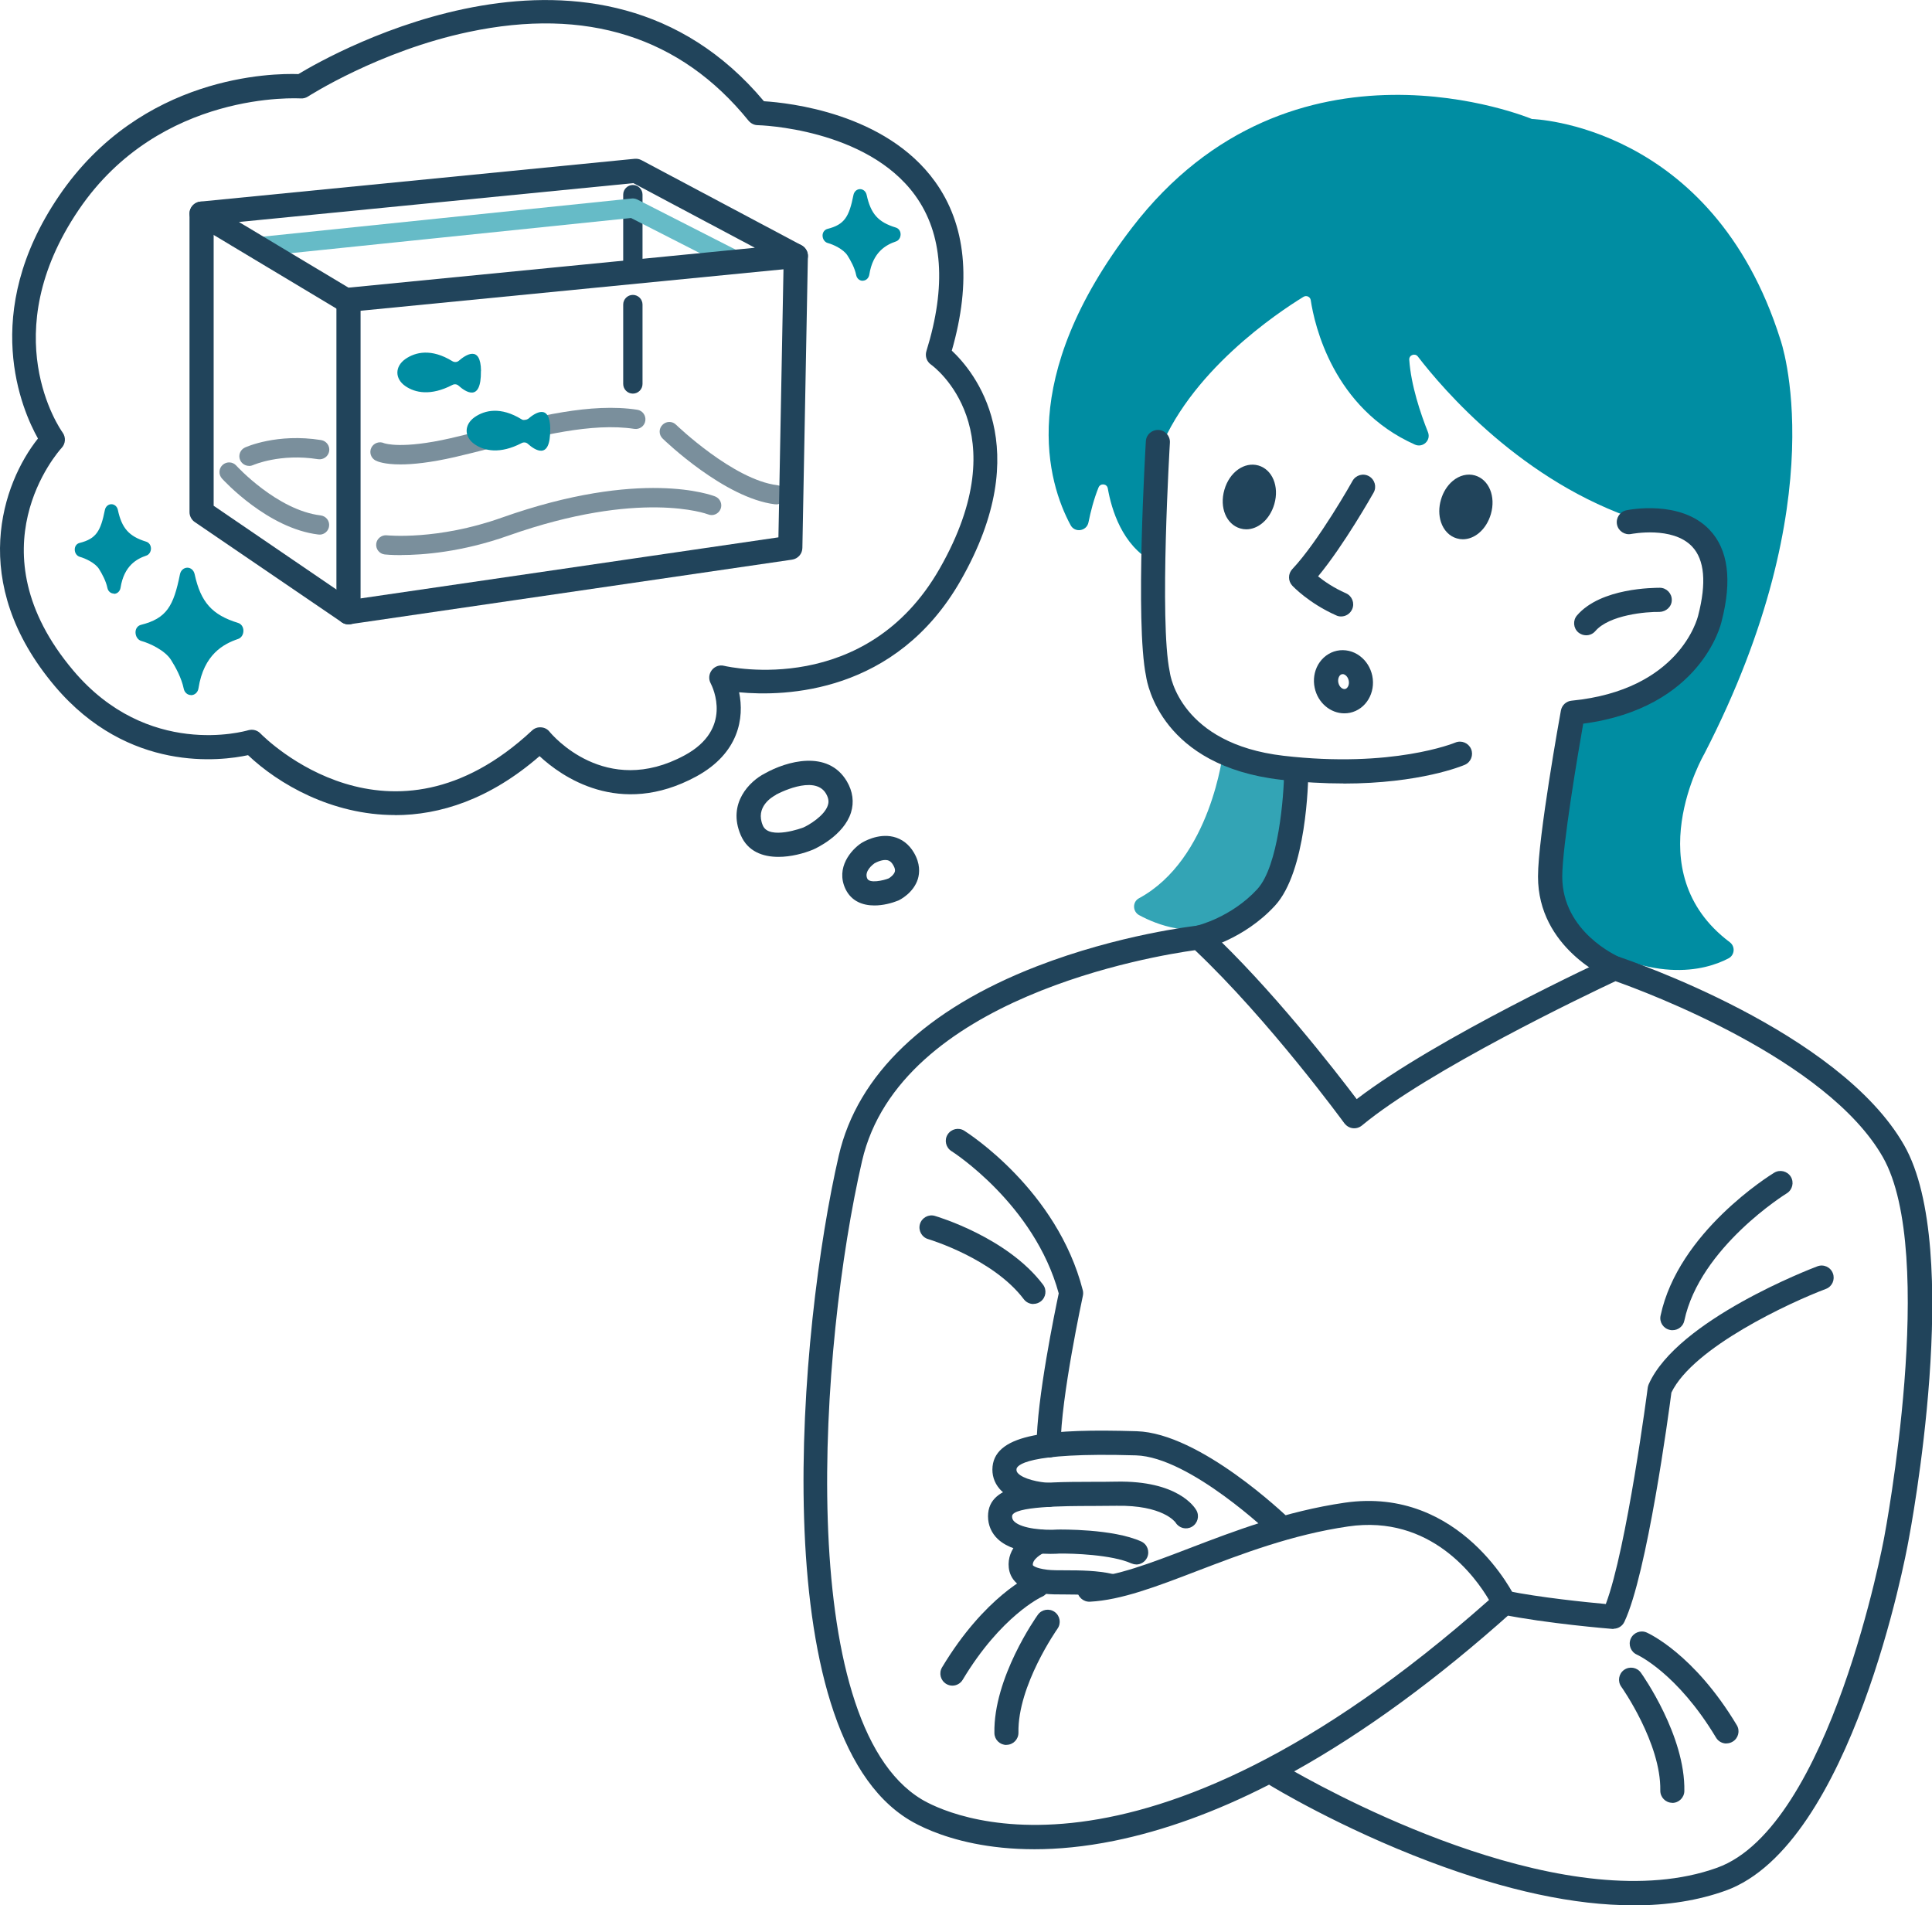 <?xml version="1.0" encoding="UTF-8"?><svg id="b" xmlns="http://www.w3.org/2000/svg" width="200.02" height="197.25" viewBox="0 0 200.02 197.25"><g id="c"><path d="m126.94,95.65c-3.66,1.4-7.09.13-9.01-.91-.68-.37-.7-1.37-.02-1.74,7.48-4.04,8.72-15.17,8.72-15.17l6.09,1.64,1.4,2.21-1.82,9.24-3.67,3.98-1.7.75Z" fill="#33a4b5" stroke-width="0"/><path d="m162.32,96.3c8.53,5.77,14.21,4.18,16.63,2.92.65-.34.72-1.24.13-1.68-9.74-7.31-2.64-19.48-2.64-19.48,13.73-26.62,7.88-42.92,7.88-42.92-7.05-22.33-25.72-22.82-25.72-22.82,0,0-24.78-10.41-41.41,11.26-11.99,15.62-8.72,26.39-6.35,30.79.44.82,1.67.62,1.85-.29.22-1.09.55-2.4,1.04-3.61.19-.47.87-.41.96.09.38,2.17,1.48,5.91,4.69,7.62l.42-10.88c3.15-8.76,12.57-14.99,15.15-16.57.31-.19.7,0,.75.34.39,2.57,2.32,11.19,10.79,14.96.82.36,1.68-.44,1.35-1.28-.77-1.93-1.76-4.86-1.94-7.51-.03-.49.6-.71.89-.33,2.61,3.4,10.85,13.04,22.94,16.98l5.23.93,2.61,3.91-1.54,7.58-5.53,5.27-7.81,2.92-2.03,13.45.33,5.86,1.31,2.48Z" fill="#008da2" stroke-width="0"/><path d="m139.09,81.11c-1.96,0-4.14-.11-6.52-.39-12.26-1.43-13.79-9.84-13.92-10.72-1.14-5.56-.06-23.56-.02-24.32.04-.69.62-1.2,1.32-1.17.69.04,1.21.63,1.17,1.32-.01.18-1.11,18.52-.02,23.7,0,.04.01.07.02.11.04.29,1.11,7.35,11.74,8.6,11.3,1.32,17.73-1.33,17.8-1.36.64-.27,1.37.03,1.64.66.27.63-.02,1.37-.65,1.64-.23.1-4.62,1.94-12.56,1.94Z" fill="#21445b" stroke-width="0"/><path d="m124.15,98.31c-.57,0-1.09-.4-1.22-.98-.15-.67.27-1.34.95-1.49.06-.01,3.58-.85,6.28-3.78,2.21-2.4,2.76-9.63,2.79-12.21,0-.69.56-1.24,1.25-1.24h.01c.69,0,1.24.57,1.24,1.26,0,1.05-.19,10.35-3.45,13.89-3.26,3.54-7.4,4.49-7.57,4.53-.09.02-.18.03-.27.03Z" fill="#21445b" stroke-width="0"/><path d="m167.19,101.49c-.16,0-.33-.03-.49-.1-.31-.13-7.48-3.25-7.47-10.65,0-4.05,2.27-16.65,2.37-17.18.1-.55.55-.97,1.11-1.02,11.17-1.1,13.02-8.5,13.1-8.81.88-3.4.66-5.79-.63-7.15-2.03-2.14-6.25-1.3-6.29-1.3-.67.14-1.34-.29-1.48-.97-.14-.67.29-1.34.97-1.48.23-.05,5.61-1.13,8.6,2.01,1.94,2.03,2.36,5.22,1.26,9.48-.07.33-2.13,8.98-14.33,10.6-.53,3.01-2.16,12.6-2.17,15.83,0,5.73,5.7,8.24,5.94,8.35.63.27.93,1.01.66,1.64-.2.48-.66.76-1.15.76Z" fill="#21445b" stroke-width="0"/><path d="m164.22,65.77c-.29,0-.58-.1-.82-.3-.52-.45-.58-1.24-.13-1.76,2.47-2.87,7.96-2.85,8.58-2.86.69.01,1.24.58,1.23,1.27,0,.69-.59,1.21-1.27,1.23-1.35-.03-5.2.3-6.65,1.99-.25.29-.6.43-.95.43Z" fill="#21445b" stroke-width="0"/><path d="m138.84,63.82c-.17,0-.34-.03-.5-.11-2.82-1.25-4.48-3-4.55-3.08-.45-.48-.45-1.23,0-1.71,2.69-2.84,6.21-9.07,6.24-9.14.34-.6,1.1-.82,1.7-.48.6.34.82,1.1.48,1.7-.14.24-3.05,5.41-5.75,8.67.64.51,1.63,1.2,2.89,1.75.63.28.92,1.02.64,1.65-.21.47-.66.75-1.14.75Z" fill="#21445b" stroke-width="0"/><path d="m139.18,73.85c-1.43,0-2.74-1.08-3.07-2.64-.18-.83-.05-1.68.35-2.39.43-.75,1.14-1.28,1.95-1.45.81-.17,1.68.02,2.37.54.66.49,1.11,1.21,1.29,2.04.37,1.77-.66,3.49-2.3,3.84-.2.04-.39.06-.59.06Zm-.18-4.05s-.05,0-.07,0c-.15.03-.24.15-.29.24-.1.18-.13.41-.08.64.1.45.44.7.7.65.25-.05.47-.43.37-.88t0,0c-.05-.23-.17-.43-.33-.55-.07-.05-.17-.11-.29-.11Z" fill="#21445b" stroke-width="0"/><path d="m169.08,197.25c-6.06,0-13.11-1.51-21.08-4.52-9.29-3.51-16.25-7.74-16.54-7.92-.03-.02-.05-.03-.07-.05-5.53,2.83-10.9,4.77-16.06,5.82-12.25,2.48-19.32-1.03-21.2-2.17-15.21-9.21-11.38-51.09-7.29-68.78,1.93-8.37,9.02-15.14,20.5-19.59,8.52-3.3,16.36-4.18,16.69-4.22.36-.04.72.08.99.33,6.57,6.11,13.21,14.69,15.44,17.64,8.32-6.38,25.47-14.33,26.23-14.68.29-.13.61-.15.92-.05.93.31,22.78,7.66,29.53,19.51,6.15,10.79.67,39.79.43,41.02-.23,1.27-5.83,31.42-18.91,36.14-2.84,1.02-6.03,1.53-9.55,1.53Zm-35.11-13.87c5.53,3.13,28.73,15.42,43.81,9.98,11.74-4.23,17.25-33.95,17.3-34.25.06-.3,5.54-29.33-.15-39.32-5.76-10.11-24.48-17.08-27.68-18.21-2.94,1.38-19.33,9.2-26.25,14.94-.27.22-.61.32-.95.28-.34-.04-.65-.23-.86-.5-.08-.11-7.78-10.66-15.47-17.93-4.2.58-30.56,4.87-34.47,21.82-4.4,19.08-7.12,58.05,6.15,66.08,2.17,1.31,22.15,11.82,58.76-20.63-1.38-2.35-6.02-8.87-14.59-7.61-5.82.85-11,2.84-15.58,4.59-4.24,1.63-7.9,3.03-11.15,3.2-.69.03-1.28-.5-1.31-1.18s.5-1.28,1.19-1.31c2.85-.15,6.34-1.48,10.38-3.03,4.7-1.8,10.02-3.84,16.12-4.73,12.06-1.75,17.6,9.71,17.65,9.83.23.5.11,1.09-.3,1.46-7.78,6.98-15.34,12.5-22.61,16.54Z" fill="#21445b" stroke-width="0"/><path d="m173.14,137.71c-.09,0-.17,0-.26-.03-.68-.14-1.11-.81-.96-1.48,1.84-8.65,11.35-14.54,11.76-14.79.59-.36,1.36-.17,1.72.41.36.59.17,1.36-.41,1.72-.09.05-9,5.59-10.61,13.18-.12.59-.64.99-1.22.99Z" fill="#21445b" stroke-width="0"/><path d="m167.06,168.64s-.07,0-.1,0c-.28-.02-6.92-.57-11.46-1.5-.68-.14-1.11-.8-.98-1.47.14-.68.8-1.12,1.47-.98,3.43.7,8.28,1.19,10.26,1.37,2.17-5.75,4.32-22.22,4.34-22.4.02-.12.05-.24.1-.35,2.97-6.67,16.87-11.99,17.46-12.21.65-.25,1.37.08,1.61.73.24.65-.08,1.37-.73,1.61-3.71,1.4-13.73,6.04-15.99,10.73-.27,2.09-2.52,18.79-4.87,23.74-.21.44-.65.71-1.13.71Z" fill="#21445b" stroke-width="0"/><path d="m178.73,180.5c-.42,0-.84-.22-1.07-.61-4.02-6.7-8.15-8.57-8.19-8.59-.63-.28-.92-1.01-.64-1.65.28-.63,1.02-.92,1.65-.64.2.09,4.91,2.22,9.33,9.59.36.59.16,1.36-.43,1.71-.2.12-.42.18-.64.18Z" fill="#21445b" stroke-width="0"/><path d="m173.14,186.64h-.02c-.69-.01-1.24-.58-1.23-1.27.09-4.88-3.99-10.69-4.04-10.75-.4-.56-.27-1.34.29-1.74.56-.4,1.34-.27,1.74.29.19.26,4.61,6.54,4.5,12.25-.01.68-.57,1.23-1.25,1.23Z" fill="#21445b" stroke-width="0"/><path d="m98.6,174.51c-.22,0-.44-.06-.64-.18-.59-.36-.78-1.12-.43-1.71,4.43-7.38,9.13-9.51,9.33-9.59.63-.28,1.37.01,1.65.64.28.63,0,1.37-.64,1.64-.08.03-4.24,1.99-8.2,8.59-.23.39-.65.61-1.07.61Z" fill="#21445b" stroke-width="0"/><path d="m104.2,180.65c-.68,0-1.24-.54-1.25-1.23-.11-5.72,4.31-11.99,4.5-12.25.4-.56,1.18-.69,1.74-.29.56.4.69,1.18.29,1.74-.04.06-4.13,5.87-4.04,10.75.01.69-.54,1.26-1.23,1.27h-.02Z" fill="#21445b" stroke-width="0"/><path d="m132.58,159.35c-.31,0-.63-.12-.87-.35-.08-.08-8.51-8.17-14.11-8.33-11.58-.35-12.32,1.11-12.36,1.41-.02.17.02.29.13.42.54.62,2.22.97,3.24,1.01.69.03,1.22.61,1.2,1.3-.03.69-.62,1.22-1.3,1.2-.36-.01-3.57-.19-5.03-1.88-.56-.65-.81-1.46-.72-2.32.36-3.4,5.98-3.91,14.92-3.64,6.57.2,15.4,8.68,15.78,9.04.5.48.51,1.27.03,1.77-.25.25-.57.38-.9.38Z" fill="#21445b" stroke-width="0"/><path d="m117.63,161.96c-.17,0-.34-.04-.51-.11-2.01-.9-6.08-1.04-7.49-1.01-.38.03-4.39.28-6.3-1.48-.68-.63-1.04-1.46-1.04-2.38,0-3.54,5.21-3.56,10.73-3.57.85,0,1.7,0,2.55-.02,6.39-.12,8.11,2.65,8.29,2.96.34.6.14,1.36-.46,1.71-.59.34-1.33.15-1.69-.43-.06-.09-1.36-1.82-6.11-1.74-.86.01-1.73.02-2.59.02-2.67,0-8.23.02-8.23,1.07,0,.23.07.39.24.55.79.74,3.1.92,4.49.82.3,0,5.7-.09,8.63,1.23.63.28.91,1.02.63,1.65-.21.46-.66.74-1.14.74Z" fill="#21445b" stroke-width="0"/><path d="m114.92,165.42c-.09,0-.19-.01-.29-.03-1.29-.3-2.88-.31-4.28-.32-.88,0-1.64,0-2.24-.08-2.83-.35-3.55-1.65-3.67-2.68-.23-2.07,1.6-3.42,2.71-3.88.64-.27,1.37.03,1.64.67.27.63-.03,1.37-.66,1.63-.27.12-1.27.69-1.2,1.31,0,0,.19.31,1.49.47.46.06,1.18.06,1.94.06,1.46,0,3.27.02,4.84.38.67.16,1.09.83.93,1.5-.14.58-.65.96-1.22.96Z" fill="#21445b" stroke-width="0"/><path d="m108.57,150.88h0c-.69,0-1.25-.56-1.25-1.25.01-4.77,1.91-13.93,2.29-15.73-2.52-9.24-11.02-14.68-11.11-14.73-.58-.37-.76-1.14-.39-1.72.37-.58,1.14-.76,1.72-.39.39.25,9.61,6.14,12.27,16.51.05.19.05.39.01.58-.02.11-2.29,10.57-2.3,15.5,0,.69-.56,1.25-1.25,1.25Z" fill="#21445b" stroke-width="0"/><path d="m106.99,135c-.38,0-.75-.17-1-.5-3.19-4.22-9.84-6.2-9.9-6.22-.66-.19-1.04-.89-.85-1.55.19-.66.89-1.05,1.55-.85.3.09,7.51,2.24,11.19,7.11.42.55.31,1.33-.24,1.75-.23.17-.49.25-.75.25Z" fill="#21445b" stroke-width="0"/><ellipse cx="151.76" cy="52.48" rx="2.14" ry="1.44" transform="translate(59.59 183.97) rotate(-74.04)" fill="#21445b" stroke-width="0"/><path d="m151.45,55.83c-.21,0-.41-.03-.62-.09-.77-.22-1.37-.84-1.65-1.7-.23-.7-.23-1.52,0-2.3.22-.79.66-1.48,1.22-1.95.69-.58,1.53-.79,2.3-.57,1.45.42,2.18,2.17,1.65,4h0c-.23.79-.66,1.48-1.22,1.95-.51.43-1.1.66-1.69.66Zm.53-4.11c-.13.12-.3.35-.4.71-.1.36-.08.64-.03.81.13-.12.3-.35.4-.71h0c.1-.36.08-.64.03-.81Zm1.17,1.15h0,0Z" fill="#21445b" stroke-width="0"/><ellipse cx="129.35" cy="51.45" rx="2.14" ry="1.44" transform="translate(44.32 161.67) rotate(-74.04)" fill="#21445b" stroke-width="0"/><path d="m129.03,54.8c-.21,0-.41-.03-.62-.09-1.45-.42-2.18-2.17-1.65-4,.52-1.83,2.07-2.93,3.52-2.52,1.45.42,2.18,2.17,1.65,4h0c-.23.79-.66,1.48-1.22,1.95-.51.43-1.1.66-1.69.66Zm.53-4.11c-.13.12-.3.35-.4.71-.1.36-.08.64-.03.81.13-.12.3-.35.4-.71h0c.1-.36.08-.64.03-.81Zm1.17,1.15h0,0Z" fill="#21445b" stroke-width="0"/><path d="m40.89,84.38c-6.55,0-12.08-3.23-15.21-6.2-2.74.59-12.37,1.88-20-7.14C-3.41,60.27.28,49.98,3.93,45.4c-1.64-2.92-6.07-12.97,2.16-25.09C14.63,7.72,28.28,7.58,30.89,7.67c3.44-2.08,30.98-17.74,48.2,2.81,2.55.16,12.58,1.21,17.7,8.3,3.22,4.46,3.81,10.35,1.75,17.52,2.28,2.13,8.83,9.96.91,23.81h0c-6.7,11.72-18.19,12.01-22.93,11.56.55,2.65-.01,6.31-4.44,8.72-7.97,4.32-14.01-.05-16.22-2.11-5.17,4.49-10.33,6.11-14.97,6.11Zm-14.83-8.83c.33,0,.66.13.9.38.54.55,13.44,13.39,28.12-.3.25-.24.59-.36.94-.33.35.02.67.19.88.46.23.28,5.77,6.89,13.99,2.43,4.98-2.7,2.93-6.98,2.68-7.46-.23-.43-.18-.96.12-1.35.3-.39.8-.57,1.27-.45.59.14,14.72,3.25,22.32-10.06h0c8.2-14.35-.52-20.86-.9-21.13-.44-.31-.63-.87-.47-1.39,2.09-6.73,1.7-12.15-1.15-16.1-5.04-6.99-16.19-7.29-16.31-7.29-.37,0-.71-.18-.95-.46C70.47,3.81,60.72.72,48.51,3.31c-9.27,1.96-16.54,6.63-16.62,6.68-.23.15-.5.22-.77.2-.14,0-14.52-.91-22.96,11.52-8.74,12.88-1.97,22.67-1.67,23.08.34.48.3,1.14-.1,1.57-.39.42-9.36,10.56,1.2,23.06,7.7,9.12,17.69,6.3,18.11,6.18.12-.03.24-.05.35-.05Z" fill="#21445b" stroke-width="0"/><path d="m80.59,88.71c-1.61,0-3.17-.55-3.9-2.25-1.43-3.32.98-5.62,2.48-6.38,2.24-1.27,6.53-2.51,8.5.8.62,1.05.77,2.17.43,3.25-.75,2.36-3.6,3.69-3.93,3.83-.97.4-2.3.75-3.58.75Zm-.27-6.41c-.37.19-2.17,1.24-1.34,3.17.66,1.53,4.18.21,4.21.19.52-.23,2.18-1.2,2.52-2.3.08-.24.14-.64-.2-1.21-1.21-2.03-5.11.09-5.15.11-.02,0-.03.02-.05.03Zm-.56-1.12h0,0Z" fill="#21445b" stroke-width="0"/><path d="m90.53,93.74c-1.2,0-2.38-.42-3-1.71-1.04-2.21.61-4.06,1.63-4.74,0,0,.01,0,.02-.01.17-.11,1.69-1.03,3.3-.65.89.21,1.62.77,2.13,1.63.68,1.15.6,2.12.42,2.73-.45,1.46-1.87,2.17-2.03,2.24-.67.27-1.57.51-2.47.51Zm0-4.36c-.14.1-1.1.82-.74,1.58.24.52,1.66.2,2.21-.02.12-.06.54-.36.64-.69.02-.07.08-.28-.18-.71-.21-.36-.42-.44-.56-.48-.49-.12-1.15.19-1.37.32Z" fill="#21445b" stroke-width="0"/><path d="m88.16,26.18c.39.62.81,1.42.97,2.19.05.26.34.25.39-.02.38-2.42,1.73-3.36,3.09-3.82.19-.06.2-.43,0-.49-1.95-.6-2.89-1.58-3.37-3.77-.06-.26-.33-.25-.38,0-.47,2.35-1.02,3.39-3.07,3.91-.2.05-.14.44.04.49.59.16,1.82.69,2.33,1.51Z" fill="#008da2" stroke-width="0"/><path d="m89.32,29.07c-.33,0-.61-.24-.68-.59-.15-.75-.57-1.51-.9-2.03h0c-.41-.65-1.47-1.14-2.04-1.29-.32-.09-.54-.41-.54-.78,0-.33.21-.6.5-.68,1.79-.45,2.25-1.27,2.7-3.52.07-.35.35-.6.68-.6h0c.33,0,.6.24.68.58.43,1.98,1.19,2.84,3.03,3.4.29.09.49.36.49.7,0,.34-.19.64-.49.74-1,.34-2.38,1.07-2.75,3.43-.06.36-.33.62-.67.63,0,0-.01,0-.02,0Zm-.73-3.15c.22.34.48.79.69,1.29.44-1.36,1.29-2.32,2.56-2.9-1.4-.56-2.25-1.4-2.76-2.79-.42,1.48-1.04,2.39-2.43,2.92.67.29,1.5.79,1.94,1.48h0Zm3.88-1.4s0,0,0,0c0,0,0,0,0,0Z" fill="#008da2" stroke-width="0"/><path d="m41.46,48.08c-1.65,0-2.38-.3-2.57-.4-.49-.25-.69-.85-.44-1.34.24-.48.83-.68,1.31-.46.09.03,1.83.64,6.88-.51,1.18-.27,2.43-.59,3.71-.92,5.08-1.3,10.84-2.77,15.62-2.03.55.08.92.59.84,1.14s-.59.92-1.14.84c-4.38-.67-9.92.74-14.82,1.99-1.3.33-2.57.66-3.76.93-2.54.58-4.36.76-5.62.76Z" fill="#7a8f9c" stroke-width="0"/><path d="m41.55,57.47c-1.03,0-1.65-.06-1.72-.07-.55-.06-.94-.56-.88-1.1.06-.55.57-.94,1.1-.88.05,0,5.24.54,11.9-1.83,14.48-5.13,21.79-2.31,22.1-2.19.51.21.76.79.55,1.3-.21.51-.79.76-1.3.55-.09-.04-7.04-2.62-20.69,2.21-4.83,1.71-8.89,2-11.07,2Z" fill="#7a8f9c" stroke-width="0"/><path d="m36.08,64.64c-.69,0-1.25-.56-1.25-1.25V31.07c0-.69.56-1.25,1.25-1.25s1.25.56,1.25,1.25v32.32c0,.69-.56,1.25-1.25,1.25Z" fill="#21445b" stroke-width="0"/><path d="m65.52,29.16c-.55,0-1-.45-1-1v-8.01c0-.55.45-1,1-1s1,.45,1,1v8.01c0,.55-.45,1-1,1Z" fill="#21445b" stroke-width="0"/><path d="m65.52,40.75c-.55,0-1-.45-1-1v-8.22c0-.55.45-1,1-1s1,.45,1,1v8.22c0,.55-.45,1-1,1Z" fill="#21445b" stroke-width="0"/><path d="m49.8,38.41c-.03-2.75-1.62-1.65-2.3-1.06-.19.16-.46.17-.67.04-2.18-1.34-3.82-.94-4.85-.23-1.12.78-1.12,2.06,0,2.82.99.68,2.61,1.04,4.86-.13.21-.11.47-.08.64.08.68.61,2.35,1.79,2.31-1.52Z" fill="#008da2" stroke-width="0"/><path d="m56.97,44.43c-.03-2.75-1.62-1.65-2.3-1.06-.19.16-.46.17-.67.04-2.18-1.34-3.82-.94-4.85-.23-1.12.78-1.12,2.06,0,2.82.99.68,2.61,1.04,4.86-.13.21-.11.47-.08.64.08.68.61,2.35,1.79,2.31-1.52Z" fill="#008da2" stroke-width="0"/><path d="m33.09,55.34s-.08,0-.12,0c-5.25-.63-9.8-5.59-9.99-5.8-.37-.41-.34-1.04.07-1.41s1.04-.34,1.41.07c.04.05,4.24,4.62,8.74,5.16.55.07.94.56.87,1.11-.06.51-.49.88-.99.88Z" fill="#7a8f9c" stroke-width="0"/><path d="m80.36,52.21s-.08,0-.12,0c-5.21-.63-11.38-6.55-11.64-6.81-.4-.38-.41-1.02-.02-1.41.38-.4,1.02-.41,1.41-.02.06.06,5.94,5.71,10.48,6.26.55.07.94.56.87,1.11-.06.51-.49.88-.99.88Z" fill="#7a8f9c" stroke-width="0"/><path d="m25.78,48.23c-.38,0-.74-.22-.91-.58-.23-.5-.01-1.09.49-1.32.13-.06,3.33-1.5,7.89-.77.54.09.92.6.83,1.15-.09.54-.6.91-1.15.83-3.92-.63-6.71.6-6.73.61-.13.06-.27.09-.41.09Z" fill="#7a8f9c" stroke-width="0"/><path d="m76.39,28.09c-.15,0-.31-.04-.45-.11l-10.61-5.41-38.61,3.99c-.55.04-1.04-.34-1.1-.89-.06-.55.34-1.04.89-1.1l38.9-4.02c.19-.02.38.02.56.1l10.87,5.54c.49.25.69.85.44,1.34-.18.35-.53.55-.89.55Z" fill="#66bbc7" stroke-width="0"/><path d="m35.79,32.32c-.23,0-.45-.06-.64-.18l-14.92-8.95c-.46-.28-.69-.82-.58-1.35.12-.53.56-.92,1.1-.97l44.95-4.43c.25-.02.49.02.71.14l16.57,8.81c.49.26.75.81.64,1.35-.11.54-.56.95-1.1,1l-46.6,4.57s-.08,0-.12,0Zm-11.04-9.33l11.33,6.79,42.07-4.13-12.58-6.69-40.81,4.02Z" fill="#21445b" stroke-width="0"/><path d="m36.08,64.64c-.25,0-.5-.08-.7-.22l-15.21-10.37c-.34-.23-.55-.62-.55-1.03v-30.9c0-.69.56-1.25,1.25-1.25s1.25.56,1.25,1.25v30.24l14.26,9.73,44.21-6.46.55-29.15c.01-.68.57-1.23,1.25-1.23h.02c.69.01,1.24.58,1.23,1.27l-.57,30.21c-.01.61-.46,1.12-1.07,1.21l-45.74,6.68c-.06,0-.12.01-.18.01Z" fill="#21445b" stroke-width="0"/><path d="m18.12,68.04c.56.89,1.16,2.04,1.39,3.15.08.38.49.36.55-.03.54-3.47,2.49-4.83,4.44-5.49.27-.09.28-.62,0-.71-2.8-.86-4.16-2.26-4.84-5.42-.08-.37-.47-.36-.55.01-.68,3.38-1.47,4.88-4.41,5.61-.28.07-.21.63.06.7.85.23,2.61,1,3.35,2.17Z" fill="#008da2" stroke-width="0"/><path d="m19.78,71.96c-.37,0-.68-.27-.76-.67-.23-1.1-.84-2.23-1.32-2.98h0c-.62-.98-2.21-1.72-3.06-1.95-.36-.1-.61-.47-.61-.9,0-.38.22-.68.56-.77,2.67-.67,3.38-1.95,4.04-5.23.08-.41.39-.68.76-.69h0c.37,0,.67.27.76.67.63,2.9,1.8,4.22,4.5,5.05.33.1.55.42.55.81,0,.4-.22.74-.55.85-1.5.51-3.55,1.59-4.1,5.1-.06.42-.38.71-.76.72h-.02Zm-4.47-6.44c.98.34,2.5,1.1,3.23,2.25h0c.4.62.88,1.49,1.2,2.42.6-2.4,1.99-4,4.24-4.87-2.49-.85-3.85-2.24-4.58-4.76-.65,2.72-1.55,4.18-4.1,4.96Zm9.02-.32s0,0,0,0c0,0,0,0,0,0Z" fill="#008da2" stroke-width="0"/><path d="m10.67,58.63c.38.6.78,1.38.94,2.13.05.26.33.24.38-.02.37-2.35,1.69-3.27,3-3.72.18-.06.19-.42,0-.48-1.9-.58-2.82-1.53-3.28-3.67-.05-.25-.32-.24-.37,0-.46,2.29-.99,3.3-2.99,3.8-.19.05-.14.43.04.48.58.16,1.77.68,2.27,1.47Z" fill="#008da2" stroke-width="0"/><path d="m11.79,61.45c-.33,0-.6-.24-.67-.58-.15-.73-.56-1.47-.87-1.97-.4-.63-1.43-1.1-1.98-1.25-.32-.09-.54-.41-.53-.77,0-.33.2-.6.5-.67,1.74-.44,2.18-1.24,2.62-3.42.07-.35.35-.59.67-.59h0c.32,0,.6.24.67.58.41,1.92,1.16,2.75,2.94,3.3.29.09.48.36.49.7,0,.34-.19.64-.48.74-.98.33-2.31,1.04-2.67,3.33-.06.36-.33.62-.67.63h-.02Zm-2.56-4.52c.66.29,1.44.76,1.86,1.43h0c.21.33.45.75.66,1.23.43-1.3,1.24-2.22,2.46-2.79-1.34-.54-2.15-1.35-2.65-2.67-.41,1.41-1.01,2.28-2.33,2.8Z" fill="#008da2" stroke-width="0"/></g></svg>